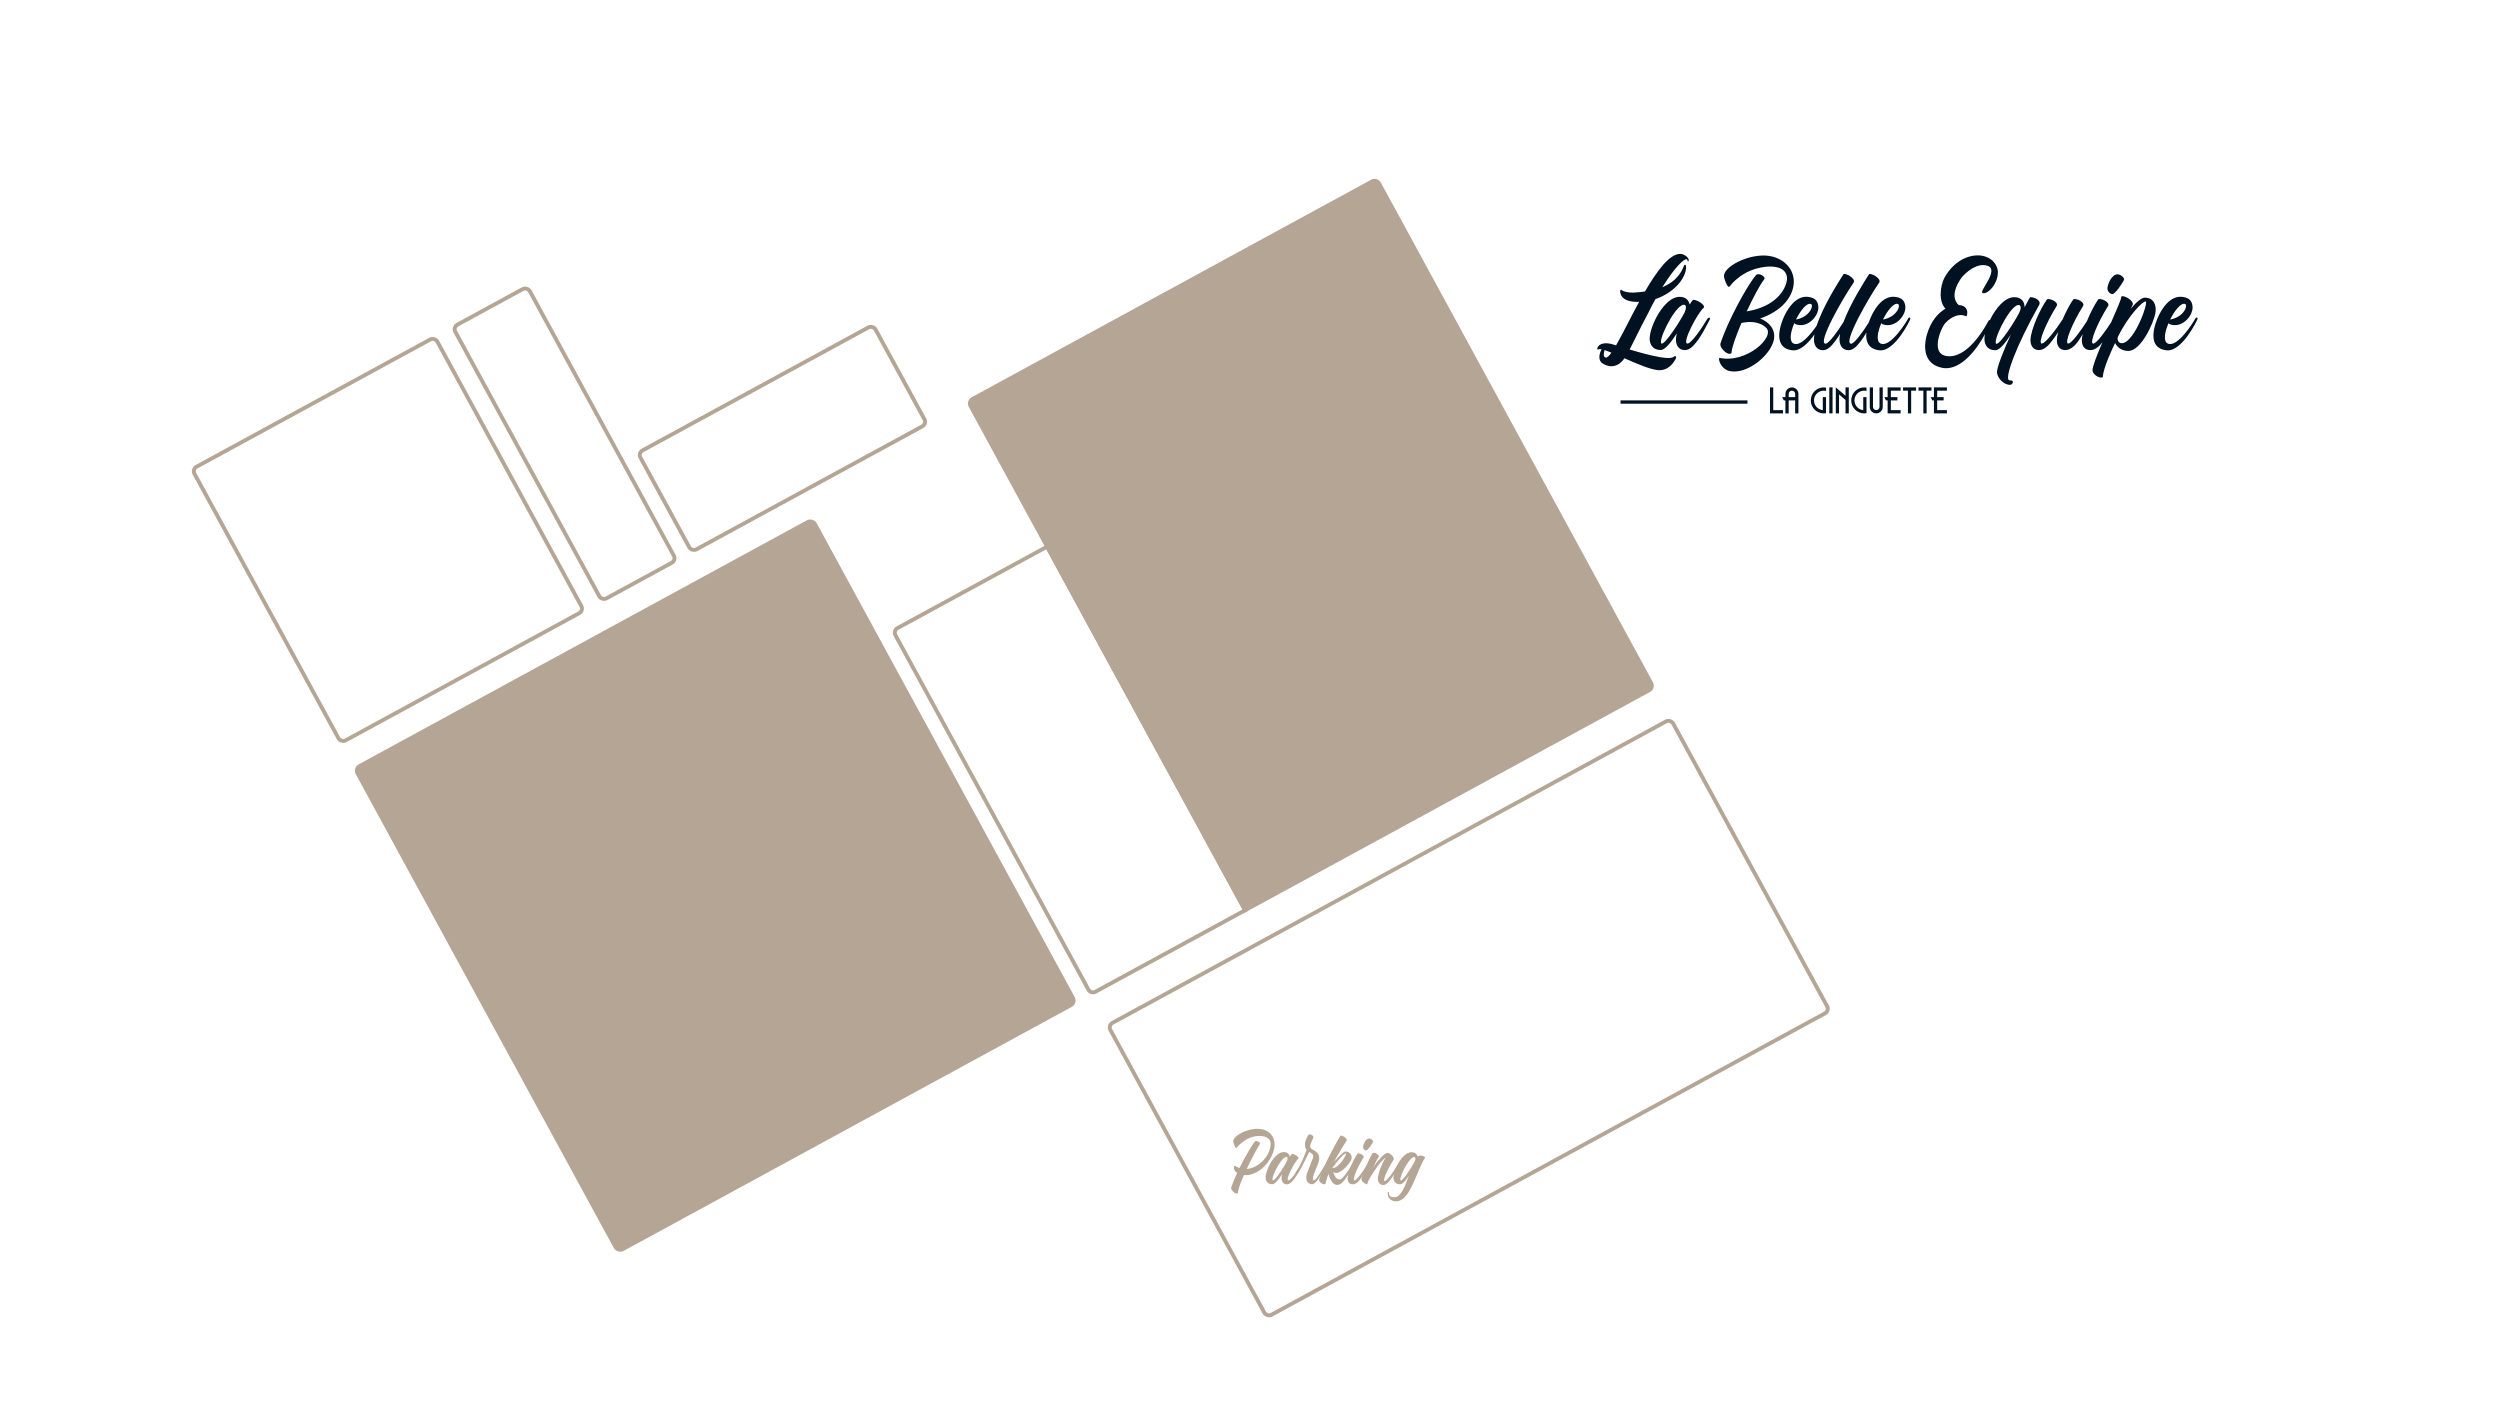 <?xml version="1.0" encoding="UTF-8"?><svg id="Calque_1" xmlns="http://www.w3.org/2000/svg" viewBox="0 0 1920 1080"><defs><style>.cls-1{fill:none;}.cls-1,.cls-2{stroke:#b5a595;stroke-miterlimit:10;stroke-width:3px;}.cls-3{fill:#001121;}.cls-2,.cls-4{fill:#b5a595;}</style></defs><path class="cls-2" d="M832.09,195.74h349.3c2.21,0,4,1.79,4,4v436.94c0,2.21-1.79,4-4,4h-353.3V199.74c0-2.21,1.79-4,4-4Z" transform="translate(-77.41 532.42) rotate(-28.57)"/><path class="cls-1" d="M757.59,432.66h130.83v317.98h-130.83c-2.21,0-4-1.79-4-4v-309.98c0-2.21,1.79-4,4-4Z" transform="translate(-182.98 464.71) rotate(-28.57)"/><rect class="cls-1" x="498.08" y="293.39" width="205.62" height="86.52" rx="4" ry="4" transform="translate(-87.83 328.39) rotate(-28.57)"/><rect class="cls-1" x="401.02" y="221.09" width="65.17" height="239.33" rx="4" ry="4" transform="translate(-110.17 248.88) rotate(-28.57)"/><rect class="cls-1" x="191.74" y="294.98" width="212.36" height="239.33" rx="4" ry="4" transform="translate(-162.03 192.99) rotate(-28.57)"/><rect class="cls-2" x="349.32" y="468.87" width="400" height="422.47" rx="4" ry="4" transform="translate(-258.37 345.55) rotate(-28.57)"/><rect class="cls-1" x="881.94" y="654.2" width="492.13" height="255.27" rx="4" ry="4" transform="translate(-236.55 634.71) rotate(-28.57)"/><path class="cls-4" d="M977.99,884.37c-3.85,11.71-14.24,18.92-22.66,18.09-2.58,5.88-4.56,11.16-4.56,13.58,0,.22-.11.66-1.26.6-1.32-.05-4.18-2.69-4.01-4.56,1.04-3.13,2.69-7.15,4.67-11.33-.33-.22-.6-.38-.88-.61-1.54-1.21-2.37-3.74-.94-4.89,1.16.82,2.37,1.37,3.57,1.81,4.34-8.8,9.4-17.49,11.82-20.35,1.1-1.26,4.78.71,3.74,2.09-1.1,1.38-5.83,10.12-10.01,18.97,9.62-.71,18.37-10.61,18.37-19.36,0-6.65-9.95-7.2-16.11-4.51-4.78,2.09-8.63,5.61-9.79,7.37-.22.33-.77.61-1.26-.22-.71-1.32-1.65-3.52-1.54-4.78.33-4.78,14.02-11.38,23.21-8.74,7.31,2.09,10.06,9.51,7.64,16.83Z"/><path class="cls-4" d="M999.65,895.86c-1.32,2.53-3.52,6.76-5.33,9.18-1.65,2.09-3.46,4.51-5.99,4.51-3.08,0-4.12-2.64-4.12-4.84,0-.88.17-1.87.44-2.97-2.53,3.91-5.44,7.75-7.48,7.75-4.4,0-5.17-3.46-5.17-5.22,0-5.99,6.87-19.47,13.86-19.47,3.02,0,4.34,1.71,4.73,3.57.71-1.15,1.26-1.92,1.54-2.09,1.1-.55,6.49,2.36,4.79,3.79-2.53,2.09-10.23,16.44-7.31,16.44,1.65,0,6.49-6.87,9.02-11.22.28-.44.71-.93,1.16-.83.33.11.44.44-.11,1.38ZM988.22,892.07c.83-1.7.83-3.24.06-3.52-3.36-1.15-11.05,13.36-11.05,17.21,0,.5.17.77.44.77,1.76,0,8.3-10.06,10.56-14.46Z"/><path class="cls-4" d="M1018.19,895.86c-1.43,2.75-6.93,13.64-10.5,13.64-.6,0-1.15-.11-1.59-.33-2.58-.88-3.46-3.74-2.53-7.37.27-1.16,3.9-9.95,4.67-12.26,1.1-3.08-.82-3.63-2.8-4.84-.71,1.48-5.22,11.44-9.07,16.88-1.21.72-1.81-.33-1.81-.33,4.67-6.6,8.36-16.55,8.96-18.15-.77-.77-1.32-2.2-1.32-4.34,0-3.68,3.08-7.64,3.08-7.64.77-.05,3.3.66,3.41,2.04.17,1.38-3.46,5.94-2.25,8.41.88,1.76,7.97,2.47,6.54,9.95-.6,2.97-4.01,9.07-4.78,13.53-.05.88.22,1.43.77,1.43,1.65,0,5.72-6.82,8.19-11.11.28-.44.71-.93,1.15-.83.33.11.44.44-.11,1.32Z"/><path class="cls-4" d="M1038.54,896.36c-1.38,2.53-3.57,6.76-5.39,9.18-1.59,2.09-3.19,4.12-5.94,4.45-3.58.38-5.94-4.51-6.93-8.41-.11.22-1.81,5-2.25,7.09-.11.44,0,.88-.77.88-1.71,0-4.84-1.82-4.07-4.07,4.45-12.87,14.74-30.91,16.22-33.16.6-.99,5.99,1.98,4.73,3.79-2.14,3.08-8.3,13.53-9.62,16.33,3.25-3.96,7.2-8.08,8.85-8.08,2.91,0,4.73,2.36,4.73,4.73,0,3.24-7.7,11.77-11.71,11.77-1.04,0-1.81-.27-2.47-.66,1.32,4.95,4.01,5.66,5.06,5.66,1.7,0,5.94-5.72,8.47-10.01.27-.5.71-.99,1.15-.88.33.11.44.44-.05,1.38ZM1033.64,885.85c-.77-.44-4.95,3.68-10.5,11.22h.28c5,0,11.16-10.72,10.23-11.22Z"/><path class="cls-4" d="M1050.53,895.86c-1.7,3.13-2.31,4.45-5.39,9.18-1.49,2.25-3.74,4.51-6.27,4.51-3.13,0-4.01-2.64-3.9-4.89.28-5,4.56-14.24,7.53-18.59.71-.99,5.83,1.1,4.62,3.03-4.78,7.53-8.91,17.43-6.87,17.43,1.71,0,6.43-6.87,9.18-11.22.33-.44.77-.99,1.21-.83.33.11.38.44-.11,1.38ZM1054.54,876.95c-.88,1.82-4.12,6.6-5.39,6.6-.94,0-2.31-1.04-2.31-2.64,0-1.81,1.98-6.54,4.62-6.54,1.7,0,3.46,1.81,3.08,2.58Z"/><path class="cls-4" d="M1073.63,896.47c-1.38,2.47-6.76,13.64-11.27,13.64-3.03,0-4.79-2.86-4.01-6.65.93-4.4,2.91-9.51,5.72-14.41-.66.33-2.03,1.71-3.74,3.68-3.46,4.01-7.75,10.67-9.73,14.74-.17.66-.33,1.32-.5,1.92-.22.88-4.34-1.76-4.51-3.41-.33-2.42,6.32-16.88,8.3-19.96,1.43-2.2,5.66,1.48,5.06,2.31-.88,1.26-2.58,4.34-4.29,8.19,0-.06.05-.11.05-.17,3.74-5.5,8.36-10.61,10.94-11,2.09.33,5.61,3.63,4.62,5.28-4.73,7.37-8.63,16.44-6.93,16.44s6.65-6.87,9.18-11.16c.27-.44.71-.99,1.15-.82.38.11.44.44-.05,1.37Z"/><path class="cls-4" d="M1094.36,889.37c-1.04,1.21-2.48,4.29-4.18,8.19-4.46,10.01-9.18,25.08-18.15,25.08-4.12,0-6.27-3.24-6.27-5.66,0-1.43.33-1.65.6-1.65.22,0,.44.22.44.71,0,1.65-.11,3.46,4.23,3.46,4.67,0,7.81-7.75,11-16.5-2.37,3.46-4.89,6.54-6.71,6.54-4.4,0-5.17-3.41-5.17-5.22,0-5.99,6.87-19.41,13.86-19.41,2.97,0,4.29,1.59,4.73,3.41,1.92-2.03,6.43.17,5.61,1.04ZM1086.39,892.18c.88-1.71.88-3.24.05-3.52-3.3-1.21-11,13.31-11,17.21,0,.5.11.77.38.77,1.81,0,8.3-10.12,10.56-14.46Z"/><path class="cls-3" d="M1247.58,275.15c9.09,4,19.09,8.36,25.46,9.09,8.45.91,12.82-6.36,14.18-9.27.28-.63-.36-2-1.18-1.36-2,1.73-5.64,1.64-11.46.64-6.91-1.18-15.64-3.64-23-5.82,3.45-6.63,8.45-17.27,14.27-28.09,1.82-3.82,3.73-7.37,5.55-10.64,7.27-2.45,13.18-6.64,17.18-11,5.72-6.28,6.36-11.73,6.36-13.55s-1-2.64-1.73-.91c-1.27,3.54-4.28,9.18-10.64,13.27-2,1.27-3.91,2.27-5.91,3.09,9-14.46,16.64-22.28,18.82-21.46.82.28.45,2.19,1.09,1.55,1.73-1.64-2.45-5.73-6.18-5.73-8.36.09-18,13.36-27.07,28.91-2.36.37-4.73.55-7.09.73-5.27.45-9.09-.55-11-1.91-.82-.64-.91.54-.91,1.27,0,1.91,1.18,7.27,11.27,7.82,1.09.09,2.18.09,3.27,0-6.73,12.37-12.91,25.1-17.73,33.46-1.09-.37-2-.64-2.73-.82-11.46-3.36-13.09,5.09-10.82,3.91.54-.27,1.45-.27,2.45-.09-1.63,2.91-3.09,8.28.55,10.73,3.54,2.45,10.91,4.91,17-3.82ZM1237.56,270.87c-1.81,2.55-3.27,3.91-4.36,3.73-2.37-.55-1.37-3.55-.91-5.73.28.09.55.18.82.27,1.37.46,2.82,1,4.46,1.73h-.01Z"/><path class="cls-3" d="M1289.85,227.97c-11.55,0-22.91,22.27-22.91,32.18,0,2.91,1.28,8.64,8.55,8.64,3.36,0,8.18-6.36,12.36-12.82-.46,1.82-.73,3.46-.73,4.91,0,3.64,1.73,8,6.82,8,4.18,0,7.18-4.01,9.91-7.46,3-4,6.64-11,8.82-15.18h.01c.91-1.55.73-2.1.18-2.28-.73-.19-1.46.63-1.91,1.36-4.18,7.19-12.18,18.55-14.91,18.55-4.82,0,7.91-23.73,12.09-27.18,2.82-2.36-6.09-7.18-7.91-6.27-.46.28-1.37,1.55-2.55,3.46-.64-3.09-2.82-5.91-7.82-5.91ZM1293.76,239.96h.01c-3.73,7.27-14.55,23.91-17.46,23.91-.46,0-.73-.45-.73-1.27,0-6.37,12.72-30.37,18.27-28.46,1.27.46,1.27,3-.09,5.82Z"/><path class="cls-3" d="M1351.76,244.6c9.91-3.36,20.73-10.09,24.64-21.18,4.18-11.91-2.46-22.72-14.46-26.18-15-4.37-37.36,6.45-37.91,14.36-.18,2,1.37,5.55,2.55,7.73.82,1.45,1.73.91,2.09.36,1.91-2.82,8.09-8.82,16-12,9.27-3.73,26.27-5.73,27.73,5.09.64,4.73-4.18,21.92-30.91,26.37,4.81-10.37,10-20.19,13.36-24.55,1.73-2.18-4.36-5.45-6.18-3.36-6.55,7.54-21.91,35.36-27.46,52.91-.27,3.1,4.46,7.46,6.64,7.55,1.82.09,2-.64,2-1,.09-3.64,3.37-12.64,7.55-22.64,5.27-1.18,13.46-1.63,19,3.64,7.28,7-15.36,27.82-36,23.09-.91,2.45,2.18,9,7.91,10.18,13.63,2.91,31.64-12.36,34-23.91,1.63-8.1-3.64-13.73-10.55-16.46h0Z"/><path class="cls-3" d="M1412.76,260.87c0,3.64,1.73,8.09,6.91,8.09,4.09,0,7.18-4.09,9.82-7.54,1.26-1.64,2.6-3.78,3.9-6.01-.8,6.93,1.7,12.85,10.19,13.64,11.73,1.09,23.46-23.36,23.55-24.09h0c.18-1.26-1.09-1.72-1.91.1-.91,1.82-13.36,22.09-20.82,18.82-3.72-1.55-2.54-8.73.46-15.73.36.54,1.09,1,2,1.18,9.45,2.54,17.63-8,16.36-14.73-.63-3.64-2.54-6.09-8.18-6.64-9.49-.93-16.66,10.31-19.86,19.77-4.37,7.02-11.06,16.24-13.51,16.24v-.02c-6.63,0,13.09-34.73,21.55-46.91,2.09-3.09-6.82-8-7.91-6.27-3.37,5.26-14.11,22.08-19.46,36.47-4.36,7.07-11.3,16.73-13.81,16.73v-.02c-6.63,0,13.09-34.73,21.55-46.91,2.09-3.09-6.82-8-7.91-6.27-3.6,5.61-15.58,24.38-20.46,39.33-4.39,6.38-12.3,16.13-17.64,13.78-3.72-1.55-2.54-8.73.46-15.73.36.54,1.09,1,2,1.18,9.45,2.54,17.63-8,16.36-14.73-.63-3.64-2.54-6.09-8.18-6.64-12-1.18-20.28,17.09-21.55,26.64-1.09,7.27,1.27,13.63,10.09,14.45,6.14.57,12.28-5.86,16.75-12.22-.24,1.43-.38,2.78-.38,4.04,0,3.64,1.73,8.09,6.91,8.09,4.09,0,7.18-4.09,9.82-7.54,1.09-1.41,2.23-3.19,3.36-5.08-.3,1.61-.46,3.13-.46,4.53ZM1457.49,233.42c2.64.73-.54,10-11.36,12,3.36-6.91,8.27-13,11.36-12ZM1390.67,233.42c2.64.73-.54,10-11.36,12,3.36-6.91,8.27-13,11.36-12Z"/><path class="cls-3" d="M1542.87,291.97c-3.28-1.82,5-25.45,23.18-57.73h.01c1.91-3.55-3.73-6.18-6.91-6-.18,0-2.09,3.64-4.27,7.73,0-3.82-2-7.73-8-7.73-7.19,0-14.28,8.61-18.6,17.49-.37-.07-.93.34-1.42,1.24-1.09,1.91-13.82,26.64-29.73,26.64s-6.55-21.91-3-25.64c4.55-4.82,10.82-7.64,15.82-5,.82.45,3.18-8-5.18-8.64h-.46c-3.36-3.09-6.09-9.55,2.46-21.55,7.64-8.37,14.91-10.46,19.91-8.55h-.02c8.64,3.19-6.27,18.92-4.27,20.65,2.63,2.09,12-5.45,12-16,0-2.9-2.09-10-11.18-12.27-7.91-1.91-21.36,1.46-29.91,16.73-3.27,6.55-4.64,18.09.82,23.73-5.82,3.36-11.27,9.81-14.09,19.36-3.27,10.91-2.27,24,12.73,26.27,13.51,1.49,25.47-14.52,31.71-26.07-.26,1.35-.41,2.6-.41,3.7,0,2.91,1.18,8.64,8.45,8.64,3.27,0,7.73-5.82,11.82-12-5.73,12.46-10.64,25.09-10.64,28.64,0,4.91,5.63,10.18,10.09,9.91,1.82-.09,2.55-2,1.73-3-.46-.55-2-.19-2.64-.55h0ZM1533.32,264.06c-.46,0-.64-.36-.64-1.27,0-6.37,12.73-30.37,18.18-28.46,1.36.55,1.36,3.09-.09,5.82h.01c-3.73,7.27-14.46,23.91-17.46,23.91Z"/><path class="cls-3" d="M1622.33,225.87c2.09,0,7.45-7.91,8.91-10.91.64-1.27-2.27-4.27-5.09-4.27-4.37,0-7.64,7.82-7.64,10.82,0,2.63,2.27,4.36,3.82,4.36Z"/><path class="cls-3" d="M1647.16,228.6c-2.55,0-6.73,3.64-10.82,8.64.63-1.27,1.18-2.27,1.45-2.82,2-3.54-8.73-9.18-8.73-6,0,1.56-3.52,9.63-7.74,19.22-4.6,7.07-11.17,16.24-13.7,16.24-3.37,0,3.45-16.37,11.36-28.82,2-3.18-6.46-6.64-7.64-5-2.71,3.96-6.08,10.39-8.64,16.75-4.62,7.1-11.71,17.05-14.27,17.05-3.37,0,3.45-16.27,11.36-28.82,2-3.18-6.46-6.64-7.64-4.91-2.45,3.54-5.54,9.27-8,15.09-4.64,7.19-13.27,18.64-16,18.64-3.37,0,3.45-16.27,11.36-28.82,2-3.18-6.46-6.64-7.55-4.91-5,7.09-12.09,22.37-12.55,30.73-.09,3.64,1.37,8,6.46,8,4.18,0,7.72-3.81,10.36-7.45,1.91-2.54,3.28-4.54,4.46-6.36-.55,2.18-.91,4.09-1,5.82-.18,3.64,1.28,8,6.46,8,4.09,0,7.9-3.72,10.36-7.45,1.19-1.84,2.16-3.35,2.98-4.67-.32,1.46-.54,2.83-.61,4.04-.19,3.73,1.27,8.09,6.45,8.09,3.64,0,6.94-2.83,9.34-6.02-4.17,9.76-7.61,18.52-7.61,21.47s4.09,5.64,6.55,5.64c.81,0,1.36,0,1.45-.91.27-6.37,7.45-21.91,9.36-25.64,1.63,3.45,5.18,6.09,10.18,6.09h.01c9.73,0,19.64-21.73,20.82-29.55.82-5.54-1.27-11.36-8.27-11.36h0ZM1628.42,263.42c-1.37-.36-2.73-2.73-1.82-4.82h0c8-16.45,19.72-28,21.36-27.09,2.18,1.18-9.91,34.55-19.55,31.91h0Z"/><path class="cls-3" d="M1685.78,245.06c-.91,1.82-13.36,22.09-20.82,18.82-3.72-1.55-2.54-8.73.46-15.73.36.54,1.09,1,2,1.18,9.45,2.54,17.63-8,16.36-14.73-.63-3.64-2.54-6.09-8.18-6.64-12-1.18-20.28,17.09-21.55,26.64-1.09,7.27,1.27,13.63,10.09,14.45,11.73,1.09,23.46-23.36,23.55-24.09h0c.18-1.26-1.09-1.72-1.91.1h0ZM1678.05,233.42c2.64.73-.54,10-11.36,12,3.36-6.91,8.27-13,11.36-12Z"/><polygon class="cls-3" points="1361.85 297.52 1359.36 297.52 1359.36 317.49 1369.34 317.49 1369.34 314.99 1361.85 314.99 1361.85 297.52"/><path class="cls-3" d="M1376.2,297.53c-2.74,0-4.99,2.24-4.99,4.99v2.49h-2.51l1.3,2.5h1.2v9.98h2.5v-9.98h4.99v9.98h2.5v-14.97c0-2.74-2.25-4.99-4.99-4.99ZM1378.7,305.01h-4.99v-2.49c0-1.38,1.11-2.5,2.49-2.5s2.5,1.13,2.5,2.5v2.49Z"/><path class="cls-3" d="M1390.67,307.51c0,5.51,4.47,9.98,9.98,9.98.6,0,1.18-.05,1.75-.15v-12.33h-2.49v9.96h0c-3.8-.36-6.74-3.56-6.74-7.45,0-4.15,3.35-7.49,7.49-7.49.6,0,1.18.08,1.75.2v-2.55c-.58-.1-1.15-.15-1.75-.15-5.51,0-9.98,4.47-9.98,9.98h0Z"/><rect class="cls-3" x="1404.9" y="297.52" width="2.5" height="19.96"/><polygon class="cls-3" points="1417.37 303.94 1409.89 297.52 1409.89 317.49 1412.38 317.49 1412.38 302.94 1417.37 307.21 1417.37 317.49 1419.87 317.49 1419.87 297.52 1417.37 297.52 1417.37 303.94"/><path class="cls-3" d="M1421.74,307.51c0,5.51,4.47,9.98,9.98,9.98.6,0,1.18-.05,1.75-.15v-12.33h-2.5v9.96h0c-3.79-.36-6.74-3.56-6.74-7.45,0-4.15,3.35-7.49,7.49-7.49.6,0,1.18.08,1.75.2v-2.55c-.58-.1-1.15-.15-1.75-.15-5.51,0-9.98,4.47-9.98,9.98h0Z"/><path class="cls-3" d="M1443.45,312.49c0,1.37-1.12,2.49-2.5,2.49s-2.5-1.12-2.5-2.49v-14.97h-2.48v14.97c0,2.74,2.25,4.99,4.99,4.99s4.99-2.25,4.99-4.99v-14.97h-2.5v14.97h0Z"/><polygon class="cls-3" points="1449.69 305.01 1447.19 305.01 1448.44 307.51 1449.69 307.51 1449.69 317.49 1459.67 317.49 1459.67 314.99 1452.18 314.99 1452.18 307.51 1457.18 307.51 1457.18 305.01 1452.18 305.01 1452.18 300.02 1459.67 300.02 1459.67 297.52 1449.69 297.52 1449.69 305.01"/><polygon class="cls-3" points="1461.54 300.02 1465.29 300.02 1465.29 317.49 1467.78 317.49 1467.78 300.02 1471.52 300.02 1471.52 297.52 1461.54 297.52 1461.54 300.02"/><polygon class="cls-3" points="1483.38 297.52 1473.4 297.52 1473.4 300.02 1477.14 300.02 1477.14 317.49 1479.63 317.49 1479.63 300.02 1483.38 300.02 1483.38 297.52"/><polygon class="cls-3" points="1485.25 305.01 1482.75 305.01 1484 307.51 1485.25 307.51 1485.25 317.49 1495.23 317.49 1495.23 314.99 1487.74 314.99 1487.74 307.51 1492.73 307.51 1492.73 305.01 1487.74 305.01 1487.74 300.02 1495.23 300.02 1495.23 297.52 1485.25 297.52 1485.25 305.01"/><rect class="cls-3" x="1244.59" y="307.5" width="97.45" height="2.54"/></svg>
